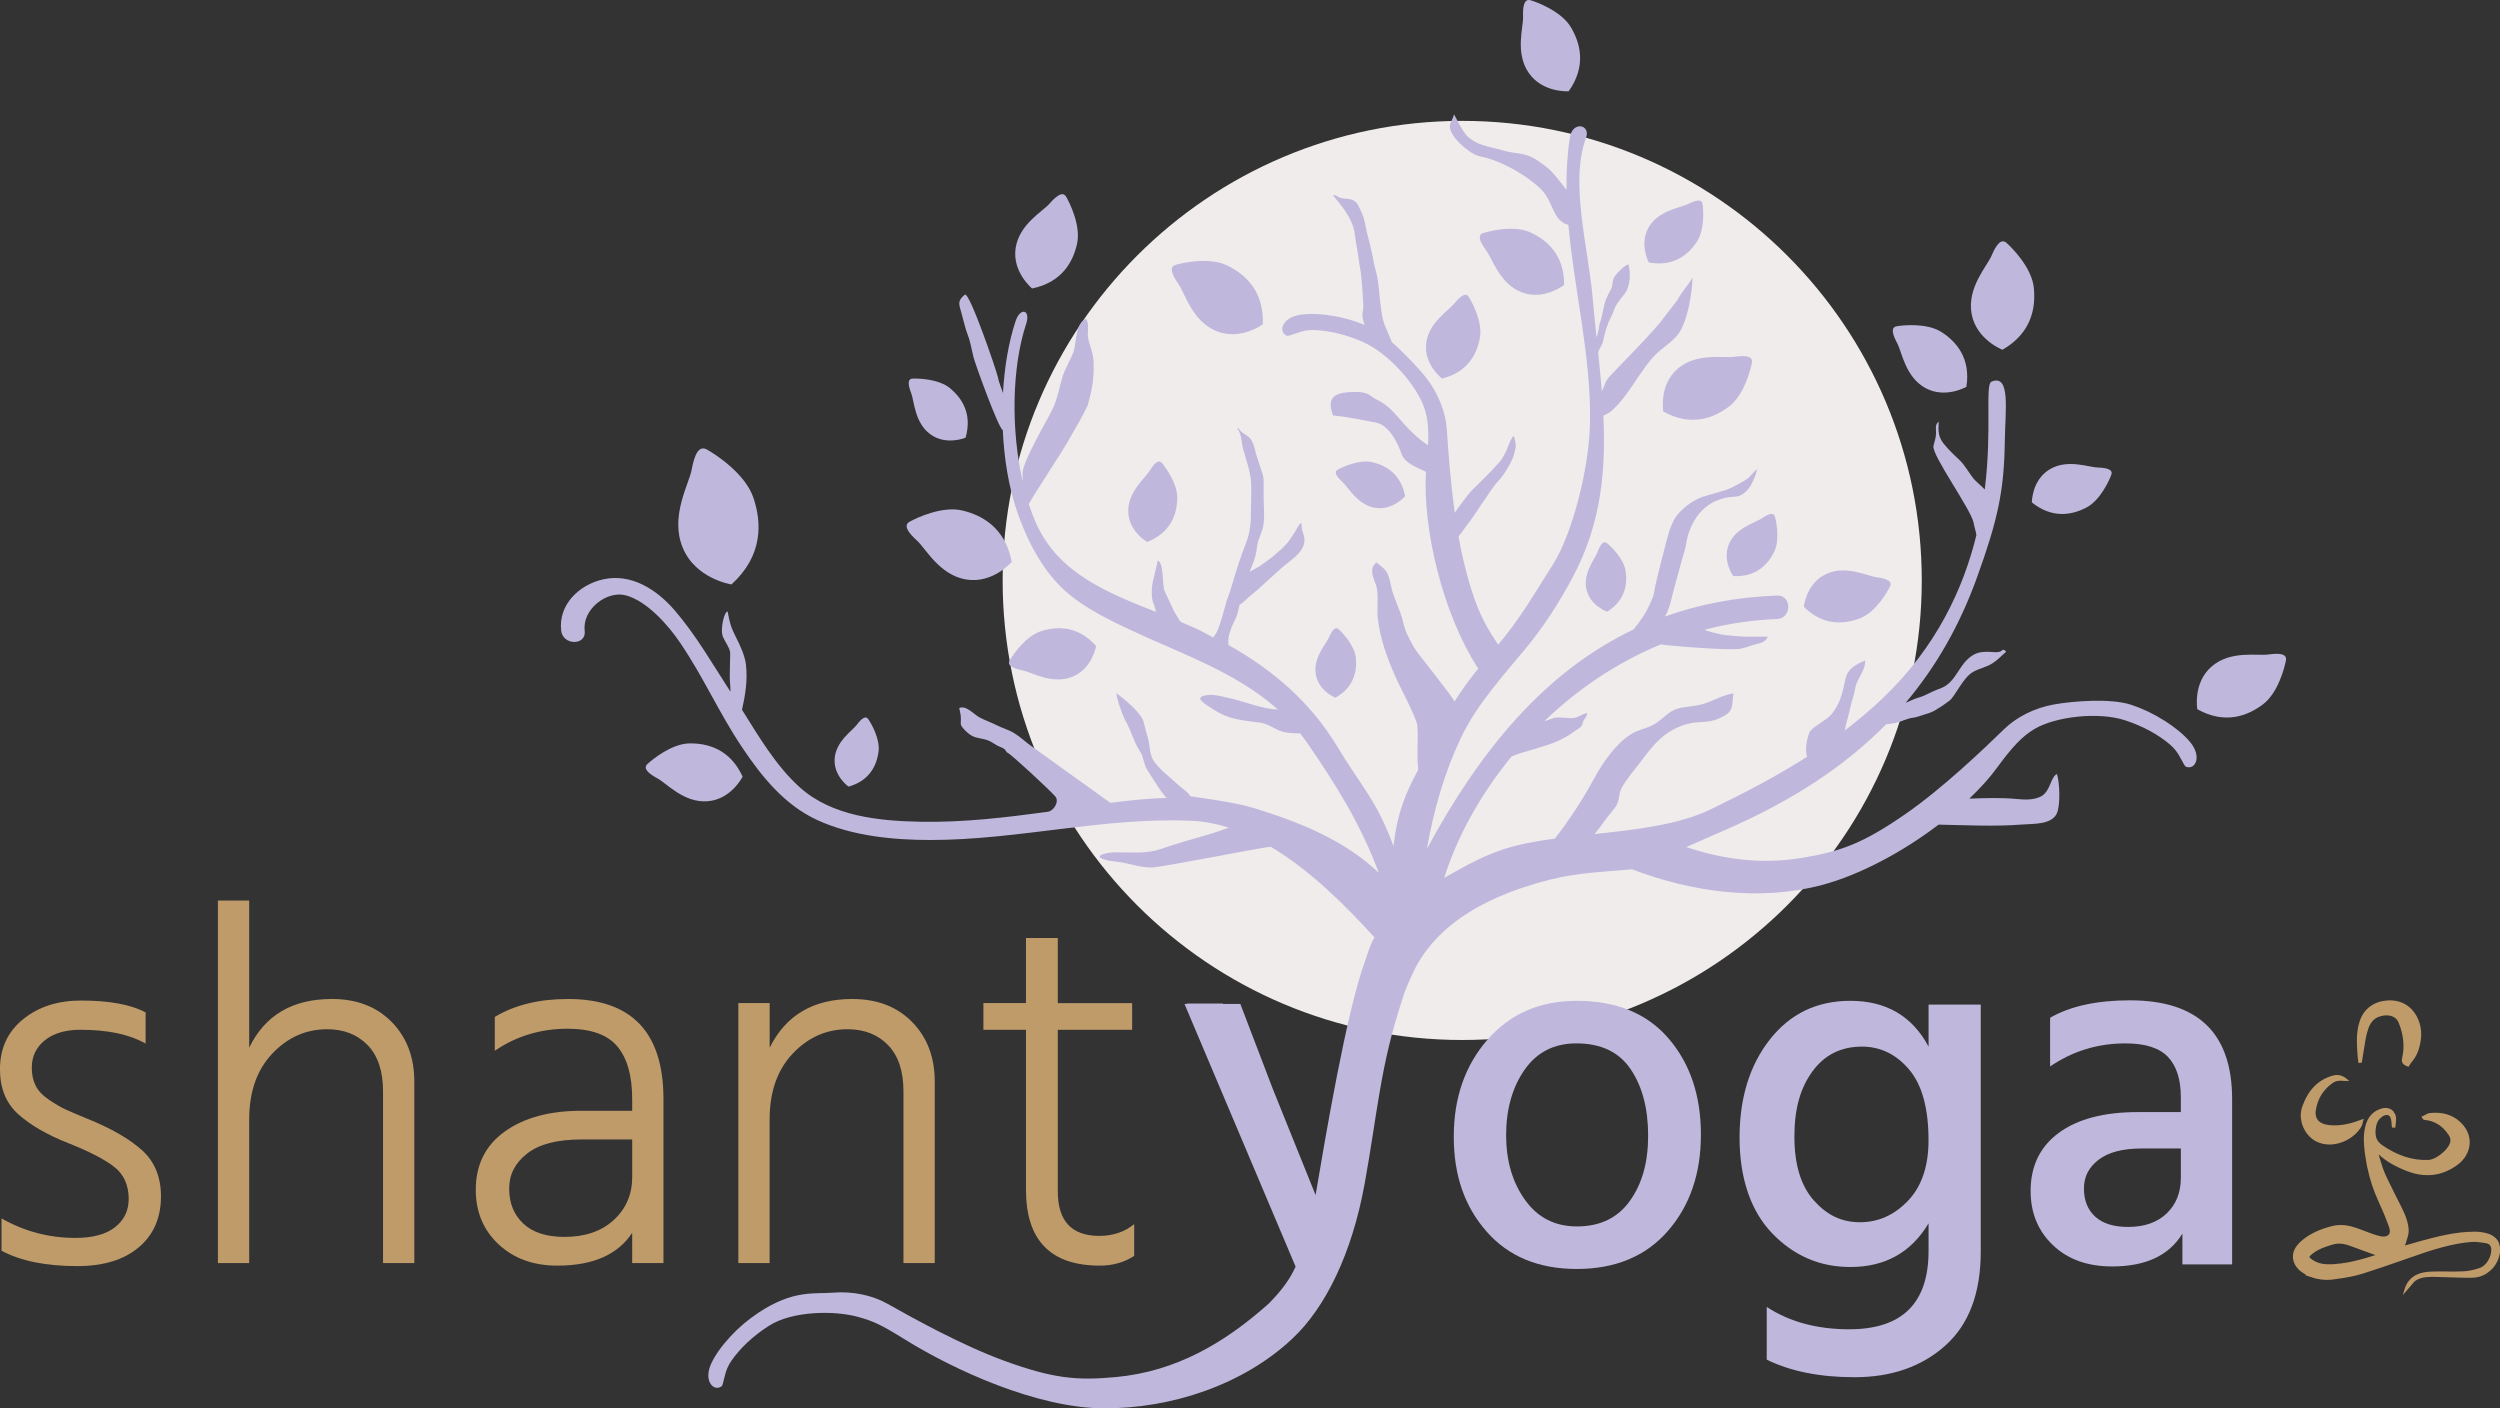 <?xml version="1.0" encoding="UTF-8"?> <svg xmlns="http://www.w3.org/2000/svg" id="Layer_2" data-name="Layer 2" viewBox="0 0 890.37 501.55"><rect x="0" y="0" width="890.37" height="501.55" fill="#333333" stroke="none"/><defs><style> .cls-1 { fill: #f0ecec; } .cls-2 { fill: #bfb8dc; } .cls-3 { fill: #bf9b6a; } </style></defs><g id="Calque_1" data-name="Calque 1"><path class="cls-1" d="M684.43,206.72c0,90.39-73.28,163.67-163.67,163.67s-163.67-73.28-163.67-163.67,73.28-163.67,163.67-163.67,163.67,73.28,163.67,163.67"></path><path class="cls-2" d="M580.5,427.66c-4.33,6.09-10.62,9.13-18.9,9.13-7.79,0-13.94-3.13-18.44-9.41-4.51-6.27-6.76-13.97-6.76-23.1s2.19-17.01,6.57-23.28c4.38-6.27,10.53-9.4,18.45-9.4,8.77,0,15.21,3.07,19.35,9.22,4.14,6.15,6.21,14.03,6.21,23.65s-2.16,17.11-6.48,23.19M561.59,356.44c-13.15,0-23.74,4.6-31.78,13.79-8.03,9.19-12.05,20.73-12.05,34.6s3.89,24.9,11.69,33.78c7.79,8.89,18.5,13.33,32.14,13.33s24.56-4.5,32.41-13.51c7.85-9.01,11.78-20.45,11.78-34.33s-3.83-25.29-11.51-34.24c-7.67-8.95-18.57-13.42-32.69-13.42"></path><path class="cls-2" d="M776.71,419.44c0,5.23-1.67,9.47-5.02,12.69-3.35,3.23-7.94,4.84-13.79,4.84-5.11,0-9.01-1.21-11.69-3.65-2.68-2.43-4.02-5.78-4.02-10.04s1.74-7.55,5.21-10.23c3.47-2.68,8.61-4.02,15.43-4.02h13.88v10.41ZM758.63,356.26c-11.81,0-21.31,2.07-28.49,6.21v17.35c8.03-5.48,16.98-8.22,26.84-8.22,7.06,0,12.11,1.61,15.16,4.84,3.04,3.23,4.56,8.01,4.56,14.33v5.3h-15.34c-12.05,0-21.43,2.47-28.12,7.39-6.7,4.93-10.04,11.84-10.04,20.73,0,7.79,2.65,14.22,7.95,19.27,5.29,5.06,12.32,7.58,21.09,7.58,11.93,0,20.27-3.89,25.02-11.69v10.96h17.71v-58.8c0-23.49-12.11-35.24-36.34-35.24"></path><path class="cls-2" d="M679.55,427.62c-4.87,5.12-10.59,7.68-17.16,7.68s-11.79-2.59-16.4-7.77c-4.61-5.18-6.92-12.76-6.92-22.75s2.14-17.34,6.44-23.22c4.3-5.88,10.17-8.81,17.63-8.81,6.57,0,12.16,2.72,16.78,8.15,4.61,5.44,6.92,13.84,6.92,25.22,0,9.23-2.43,16.4-7.3,21.52M686.85,372.74c-5.81-10.87-15.1-16.3-27.87-16.3-11.88,0-21.42,4.58-28.63,13.75-7.2,9.16-10.81,20.82-10.81,34.98s3.86,26,11.57,34.03c7.71,8.03,17,12.04,27.87,12.04,12.39,0,21.68-5.18,27.87-15.55v9.86c0,18.58-9.42,27.87-28.24,27.87-11.51,0-21.3-2.65-29.39-7.96v18.77c8.47,4.17,18.89,6.26,31.28,6.26,13.14,0,23.92-3.76,32.33-11.28,8.4-7.52,12.61-18.67,12.61-33.46v-87.97h-18.58v14.98Z"></path><path class="cls-3" d="M839.78,377.09c.04.34.07.69.11,1.03l.04.46,1.23-.12.13-.89c.05-.36.11-.73.17-1.09.16-.9.3-1.81.44-2.71.32-2.05.64-4.18,1.19-6.19.53-1.98,1.45-4.38,3.91-5.37,2.74-1.12,6.12-.78,7.27,2.01,1.76,4.26,2.18,8.48,1.26,12.54-.36,1.58.14,2.38,1.9,3.05l.34.13.2-.3c.07-.11.16-.25.25-.39.19-.32.41-.68.68-.99,1.73-1.98,2.74-4.39,3.26-7.82.61-3.98-.6-8.14-3.14-10.86-1.59-1.7-4.42-3.61-8.89-3.27-4.71.39-8.13,2.91-9.62,7.08-1.4,3.92-1.16,8.01-.94,11.62.04.69.12,1.39.19,2.08"></path><path class="cls-3" d="M824.65,406.39c1.57.85,3.27,1.23,4.99,1.23,4.67,0,9.4-2.82,11.43-6.52.18-.32.27-.68.36-1.09.05-.21.1-.44.18-.7l.25-.86-1.37.48c-.21.07-.33.12-.45.16-3.87,1.43-7.19,1.94-10.47,1.61-1.89-.18-3.31-.82-4.1-1.84-.68-.88-.92-2.03-.7-3.44.61-4.01,2.58-7.25,5.87-9.62,1.13-.82,2.42-1.08,4.07-.84.16.03.33.02.5.01h1.46s-.99-.82-.99-.82c-1.43-1.18-3.08-1.56-4.75-1.11-5.23,1.45-8.8,5.02-10.93,10.91-1.85,5.12.97,10.44,4.65,12.44"></path><path class="cls-3" d="M848.37,395.2h0s0,0,0,0ZM832.12,450.14l-.54.05c-.15.02-.3.03-.45.04h-.09s-.04,0-.04,0c-.93.05-1.78.06-2.57.01-.95-.05-1.84-.21-2.65-.47-.87-.28-1.64-.67-2.37-1.2-1-.72-.93-.91-.89-1.01.03-.07.11-.19.25-.33.15-.16.33-.34.59-.55,2.27-1.85,5.05-2.75,7.7-3.51.08-.02.16-.04.24-.06l.16-.03c.53-.12,1.07-.18,1.64-.18.87,0,1.8.15,2.82.45.58.17,1.21.39,1.93.67,1.99.77,4.04,1.5,6.01,2.21l2.15.76-.51.16c-.9.28-1.77.55-2.64.81-3.5,1.03-6.39,1.67-9.07,2.01-.42.06-.84.09-1.26.12l-.42.04h0ZM890.34,444.17v-.06c-.06-.43-.14-.81-.25-1.15-.31-.98-.93-1.82-1.83-2.5-.81-.61-1.77-1.05-2.88-1.32-1.29-.31-2.57-.47-3.78-.48h-.26c-7.05,0-13.87,1.87-19.89,3.51-1.33.36-2.65.75-4.08,1.17l-.88.25c.1-.18.17-.34.22-.52.12-.42.26-.84.39-1.26.1-.31.2-.62.3-.93.24-.77.47-1.68.45-2.6-.02-1.14-.22-2.32-.64-3.71-.42-1.4-1.01-2.84-1.87-4.53l-.58-1.16c-1.27-2.5-2.58-5.08-3.81-7.65l-.46-.94c-.34-.69-.67-1.38-.99-2.08-.58-1.3-1.03-2.67-1.42-3.95-.14-.46-.28-.92-.42-1.39-.17-.59-.35-1.18-.54-1.77.02.02.05.05.08.07,2.51,2.33,5.63,4.18,9.82,5.83,6.68,2.63,12.83,1.88,18.31-2.22.58-.43,1.11-.91,1.59-1.42.63-.68,1.18-1.45,1.64-2.33.03-.05.06-.1.08-.15l-.42-.2.46.09c1.61-3.36,1.08-7.12-1.42-10.07-2.56-3.01-6-4.47-10.19-4.4-.53.01-1.1.05-1.7.12-.65.07-1.23.4-1.79.71-.24.14-.47.26-.72.37l-.49.22.3.45c.28.43.5.67.83.69,3.61.32,6.44,2.1,8.65,5.46.12.18.2.37.29.55l.07.14c.27.71.27,1.44,0,2.22-.3.87-1.05,1.9-2.11,2.91-.05.05-.11.1-.16.15l-.13.11c-1,.9-2.1,1.65-3.1,2.12-.79.37-1.52.57-2.11.6-5.63.22-11.06-1.52-16.53-5.31-.19-.13-.34-.27-.58-.48-.62-.55-1.08-1.13-1.34-1.75-.04-.1-.07-.2-.1-.3l-.1-.32c-.02-.07-.05-.13-.06-.2-.3-1.28-.11-2.68.09-3.77.24-1.3.9-2.38,1.9-3.12l.14-.1c.14-.11.29-.22.46-.31.52-.27,1.26-.54,1.87-.24.6.29.85,1.04.95,1.61.1.52.14,1.04.18,1.6.02.25.04.5.06.74l.04.41,1.2.04.04-.43c.03-.27.06-.53.1-.8.07-.59.15-1.2.15-1.81,0-.34-.03-.67-.09-.99-.05-.24-.13-.46-.23-.72l-.05-.15c-.06-.14-.15-.27-.23-.39l-.43.19.34-.32c-.04-.09-.09-.16-.1-.16h0l-.07-.1c-.95-1.18-2.5-1.62-4.11-1.19-.04.01-.08.02-.14.04-3.12.86-5.11,3.09-5.92,6.62-.67,2.88-.49,5.72-.23,8.12l.07.62c.03.29.06.57.1.86.16,1.17.37,2.42.64,3.85l.03.19c.01.08.02.16.04.24.02.08.04.16.06.24l.05.19c.88,4.22,2.18,8.22,3.88,11.9.76,1.66,1.43,3.16,2.02,4.58l.1.23c.43,1.05.86,2.16,1.31,3.39l.09.24c.15.41.3.82.44,1.23.34,1.03.28,1.86-.18,2.41-.48.57-1.41.81-2.49.66l-.15-.02s-.1,0-.15-.02c-2.11-.46-4.2-1.27-6.21-2.06l-.74-.28c-2.29-.88-4.77-1.69-7.36-1.69h-.21s-.13,0-.13,0c-.9.02-1.77.14-2.61.34-5.19,1.3-8.96,3.22-11.87,6.06-.26.25-.47.52-.75.87-1.66,2.11-1.94,4.59-.76,6.8.26.47.56.91.92,1.33.37.43.8.83,1.29,1.2.04.03.08.05.17.11.01.01.03.02.05.04.4.29.8.56,1.2.79.04.02.07.04.1.06l.36.2h-.58s1.54.51,1.54.51v.09h.29l.87.29s.1.03.14.05c.21.07.44.14.66.2.29.08.57.16.86.22.02,0,.05,0,.08.01h0s.14.04.14.04v-.02c.42.09.88.18,1.37.23,1.3.14,2.45.16,3.52.05.31-.03.61-.08.92-.13.24-.04.46-.07.7-.1,3.8-.47,6.86-1.09,9.65-1.96,4.6-1.44,9.21-3.05,13.69-4.61l1.9-.67c2.3-.8,4.6-1.6,6.91-2.37,1.86-.62,3.84-1.21,5.89-1.75,3.73-.99,7.04-1.59,10.12-1.84,1.36-.11,2.76.05,3.83.21.55.08,1.1.16,1.71.27.05.02.11.04.15.05.44.12.81.36,1.06.71.19.27.31.52.36.78.28,1.66-.38,3.84-1.64,5.43-.31.39-.66.74-1.04,1.03l-.13.11c-.06.05-.12.1-.19.15-.3.19-.57.33-.83.43-2.01.74-4.07,1.18-5.96,1.28-1.98.11-4.02.09-5.99.06-1.83-.02-3.72-.04-5.59.04-3.72.16-6.22,1.18-7.87,3.22-.71.87-1.23,1.88-1.59,3.08l-.61,2.05,4.21-4.88c.25-.2.52-.37.79-.52,1.84-1.03,3.94-1.09,6.29-1.07,1.82.02,3.65.09,5.48.16,2.53.09,5.15.18,7.75.16,1.82-.02,3.52-.47,5.02-1.34.21-.12.4-.26.6-.41l.18-.14c.75-.53,1.32-1.04,1.8-1.6,1.13-1.31,1.9-2.88,2.32-4.66.23-.97.3-1.88.21-2.73"></path><path class="cls-2" d="M604.19,86.35c3.01-4.38,2.47-11.77,2.19-13.69-.27-1.92-2.47-1.37-5.2,0-2.74,1.37-10.4,2.19-13.96,8.21-3.56,6.03,0,12.6,0,12.6,8.76,1.64,13.96-2.74,16.97-7.12"></path><path class="cls-2" d="M592.38,146.56c9.92,5.53,17.97,2.34,23.38-1.74,5.41-4.08,7.74-13.23,8.18-15.65.44-2.43-2.42-2.65-6.29-2.1s-13.45-1.56-20.19,4.28c-6.73,5.84-5.09,15.21-5.09,15.21"></path><path class="cls-2" d="M807.85,233.1c-3.86.55-13.45-1.56-20.19,4.28s-5.09,15.21-5.09,15.21c9.92,5.53,17.97,2.34,23.38-1.74,5.41-4.08,7.74-13.23,8.18-15.65.44-2.43-2.42-2.65-6.29-2.1"></path><path class="cls-2" d="M615.77,193.76c-2.5,5.89,1.52,11.41,1.52,11.41,8.14.43,12.32-4.17,14.52-8.5,2.2-4.33.81-10.96.33-12.67-.48-1.7-2.4-.94-4.71.63-2.32,1.57-9.16,3.24-11.66,9.12"></path><path class="cls-2" d="M572.31,193.44c-1.3-1.05-2.36.58-3.29,3.05-.93,2.48-5.29,7.5-4.01,13.4,1.29,5.9,7.4,7.97,7.4,7.97,6.51-4.1,7.23-9.93,6.56-14.47-.67-4.54-5.35-8.9-6.65-9.95"></path><path class="cls-2" d="M513.58,134.82c9.35-2.32,12.51-8.96,13.5-14.62,1-5.66-2.86-12.68-3.99-14.45-1.13-1.76-3.04-.24-5.12,2.33-2.08,2.58-9.25,6.82-10.05,14.34-.8,7.52,5.65,12.39,5.65,12.39"></path><path class="cls-2" d="M542.05,104.13c7.93,2.98,15.01-2.64,15.01-2.64.12-10.79-6.2-16.07-12.05-18.74-5.85-2.67-14.55-.46-16.78.26-2.23.73-1.12,3.22,1.09,6.2,2.21,2.98,4.8,11.94,12.72,14.92"></path><path class="cls-2" d="M544.47,25.98c4.95,7.14,14.21,6.53,14.21,6.53,6.4-9.03,4.15-17.17.77-22.84-3.38-5.67-12-8.89-14.31-9.57-2.31-.69-2.83,2.07-2.7,5.87.12,3.8-2.92,12.87,2.03,20.01"></path><path class="cls-2" d="M433.2,117.92c8.6,3.51,16.55-2.43,16.55-2.43.47-11.83-6.29-17.82-12.63-20.93-6.34-3.11-15.94-.97-18.41-.24-2.47.73-1.33,3.5,1,6.83,2.33,3.34,4.88,13.25,13.49,16.76"></path><path class="cls-2" d="M478.15,171.69c2.06,1.88,5.29,8.12,11.58,9.17,6.29,1.04,10.71-4.15,10.71-4.15-1.49-7.99-6.93-10.97-11.64-12.09-4.72-1.12-10.82,1.78-12.36,2.64-1.54.87-.35,2.55,1.71,4.42"></path><path class="cls-2" d="M326.56,192.5c3.13,2.84,8.01,12.31,17.54,13.89,9.53,1.58,16.22-6.28,16.22-6.28-2.26-12.1-10.49-16.62-17.64-18.31-7.14-1.69-16.39,2.7-18.72,4.01-2.33,1.31-.53,3.86,2.59,6.7"></path><path class="cls-2" d="M364.13,238.73c3.31.67,10.54,5.15,17.72,2.33,7.18-2.83,8.54-10.96,8.54-10.96-6.51-7.37-14-7.09-19.59-5.32-5.59,1.77-10.13,8.57-11.19,10.42-1.06,1.85,1.21,2.86,4.53,3.53"></path><path class="cls-2" d="M260.52,208.14c11.37-10.37,10.74-22.09,7.83-30.8-2.91-8.71-13.67-15.63-16.6-17.25-2.93-1.61-4.45,1.97-5.41,7.17-.96,5.2-7.8,16.62-3.19,27.79,4.6,11.17,17.36,13.09,17.36,13.09"></path><path class="cls-2" d="M302.21,280.16c7.6-2.14,10-7.66,10.67-12.32.67-4.66-2.67-10.31-3.64-11.72-.97-1.41-2.49-.12-4.13,2.05-1.64,2.16-7.39,5.83-7.85,12-.46,6.18,4.95,9.99,4.95,9.99"></path><path class="cls-2" d="M264.48,276.61c-4.46-9.81-12.4-11.91-18.83-11.85-6.42.06-13.35,5.74-15.06,7.34-1.71,1.6.36,3.39,3.61,5.15,3.26,1.76,9.39,8.77,17.82,8.11,8.43-.66,12.46-8.75,12.46-8.75"></path><path class="cls-2" d="M331.36,154.68c5.65,4.12,12.53,1.2,12.53,1.2,2.47-8.56-1.39-14.15-5.46-17.56s-11.47-3.57-13.41-3.48c-1.93.09-1.6,2.32-.5,5.17,1.1,2.85,1.19,10.55,6.84,14.67"></path><path class="cls-2" d="M367.59,102.74c10.75-2.22,14.63-9.64,16.02-16.03,1.39-6.4-2.69-14.57-3.89-16.62-1.2-2.06-3.45-.41-5.93,2.43-2.48,2.84-10.84,7.35-12.08,15.88-1.24,8.53,5.88,14.35,5.88,14.35"></path><path class="cls-2" d="M408.55,193.02c8.39-3.27,10.51-9.81,10.75-15.17.24-5.36-4.18-11.41-5.44-12.91-1.26-1.5-2.84.14-4.46,2.78-1.62,2.64-7.75,7.44-7.58,14.5.16,7.07,6.73,10.8,6.73,10.8"></path><path class="cls-2" d="M473.32,226.98c-1.06,2.42-5.68,7.21-4.7,13.17.97,5.96,6.97,8.34,6.97,8.34,6.71-3.76,7.74-9.54,7.3-14.11-.43-4.57-4.88-9.16-6.12-10.28-1.24-1.12-2.39.46-3.45,2.88"></path><path class="cls-2" d="M685.7,138.18c7.12,3.93,14.63-.42,14.63-.42,1.61-10.23-3.65-16.13-8.84-19.48-5.19-3.35-13.76-2.47-15.98-2.08-2.22.38-1.51,2.91.18,6.04,1.68,3.14,2.89,12.01,10.01,15.94"></path><path class="cls-2" d="M713.17,124.56c10.41-5.97,11.91-15,11.17-22.12-.74-7.12-7.76-14.21-9.72-15.93-1.95-1.72-3.72.75-5.33,4.54-1.61,3.79-8.74,11.33-7.13,20.61,1.62,9.28,11,12.9,11,12.9"></path><path class="cls-2" d="M743.03,180.78c5-2.58,8.2-9.74,8.9-11.67.7-1.92-1.61-2.51-4.85-2.6-3.24-.09-10.8-3.17-17.13.67-6.34,3.84-6.31,11.75-6.31,11.75,7.35,5.92,14.39,4.44,19.39,1.86"></path><path class="cls-2" d="M662.57,220.15c5.52-2.18,9.63-9.36,10.57-11.31.94-1.95-1.43-2.8-4.81-3.25s-11-4.47-18.05-1.12c-7.05,3.35-7.86,11.66-7.86,11.66,7.08,6.99,14.63,6.18,20.16,4.01"></path><path class="cls-2" d="M770.94,256.72c-3.83-2.45-7.79-4.35-11.88-5.7-7.36-2.43-20.88-1.33-27.63-.11-6.75,1.21-13.14,4.37-17.69,8.8-6.9,6.71-21.83,21.04-35.28,30.32-14.79,10.2-22.68,13.2-36.74,15.51-14.39,2.36-27.97.56-41.17-3.87,4.81-2.09,9.62-4.22,14.48-6.34,23.33-10.2,42.02-22.44,56.73-37.39,1.12-.13,2.23-.24,3.37-.48,2.01-.41,3.98-1.61,6.26-1.85,1.31-.14,2.86-.82,4.17-1.2,1.6-.46,2.43-.74,3.76-1.51,1.6-.93,3.41-2.15,4.97-3.35,2.02-1.54,4.83-8.2,8.35-10.21,2.57-1.46,4.89-1.67,7.27-3.3,1.84-1.25,2.8-2.41,4.56-3.91-.32-.52-.68-.65-1.2-.76-.94,1.48-4.13.71-5.67.75-2.44.06-4.16.45-6.16,2.06-3.01,2.4-4.4,6.42-7.19,9.04-1.41,1.32-2.67,1.79-4.44,2.44-2.4.89-4,2.07-6.43,2.76-1.4.39-3.02,1.17-4.71,1.9,10.86-12.85,19.23-27.53,25.37-44.49,7.4-20.46,9.74-30.85,9.97-48.81.14-10.77,2.15-23.95-4.73-21.1-2.39.99.26,16.87-2.41,38.41-1.33-1.4-3.09-2.81-3.81-3.67-1.85-2.21-3.2-4.99-5.4-7.03-1.9-1.76-3.8-3.6-5.43-5.63-1.97-2.47-1.95-4.53-1.76-7.81-1.44,1.01-.9,2.69-.95,4.2-.06,1.85-.59,2.8-.92,4.5-.62,3.18,13.37,22.55,14.31,27.29.26,1.62.78,2.88.98,4.42-4.6,18.78-14.07,39.74-33.61,58.31-4.25,4.04-8.66,7.74-13.19,11.21.17-1.51.53-2.84,1.01-4.48.7-2.36.98-4.63,1.81-7.03.65-1.87.66-3.86,1.57-5.83,1.09-2.36,2.98-4.91,2.79-7.59-2.89,1.33-5.83,2.64-6.82,5.92-1.03,3.41-1.09,8.55-5.53,13.67-1.59,1.83-6.93,4.29-7.6,6.29-.73,2.18-1.61,5.83-.74,8.47-10.85,6.92-22.32,12.9-34.32,18.71-11.42,5.53-26.57,7.22-41.32,8.79,1.29-1.58,2.39-3.06,3.62-4.82,1.3-1.87,3.36-3.86,4.38-5.85.86-1.66.64-3.86,1.45-5.42,1.78-3.45,4.56-6.46,6.89-9.58,4.6-6.16,8.57-11.28,16.72-13.54,3.94-1.09,7.32-.17,11.18-1.92,5.36-2.43,4.55-3.61,5.16-8.96-3.61.5-7.08,2.64-10.64,3.73-2.6.79-4.55.82-7.59,1.32-4.34.72-5.4,2.79-8.96,5.32-2.84,2.02-6.43,2.4-9.14,4.09-5.67,3.53-10.17,10.18-13.32,15.97-3.97,7.29-8.73,14.61-13.9,21.29-5.16.69-10.1,1.52-14.58,2.69-9.1,2.37-16.33,6.46-24.86,11.3,4.52-14.34,12.71-29.48,24.01-43.25,1.3-.46,2.49-.98,2.9-1.1,3.32-.98,6.41-1.83,9.76-2.93,3.45-1.14,7.04-2.82,10.14-5.2.59-.45,1.62-.94,2.08-1.56.51-.68.37-1.42.82-2.08.75-1.14,1.87-2.86.72-2.51-1.57.49-2.57,1.45-4.31,1.67-2.14.28-4.44-.4-6.57-.09-.67.1-2.16.72-2.85.93-.33.1-.66.18-.99.27,11.67-11.2,25.61-20.79,41.48-27.32.14.29,24.57,2.36,28.4,1.57,1.67-.35,4.4-1.43,6.12-1.79q2.99-.63,3.52-2.55c-2.59.09-5.18.02-7.77.02-1.85,0-7.49-.51-8.41-.7-2.32-.48-4.22-.9-6.35-1.74,8.21-2.14,16.82-3.49,25.82-3.83,5.37-.2,5.39-8.57,0-8.37-14.63.55-27.85,3.16-39.9,7.47,1.53-2.38,2.34-6.35,2.74-8,.38-1.52,3.58-13.33,4.1-14.87.69-2.02.74-4,1.33-5.92,4.5-14.79,16.52-13.67,17.67-13.97,4.05-1.04,5.93-5.81,7.05-9.65-1.33.71-2.18,2.37-3.48,3.3-1.61,1.14-3.37,2.03-5.17,2.96-1.92,1-3.45,1.33-5.43,1.96-.95.3-4.72,1.31-5.47,1.58-3.04,1.11-5.97,3.23-8.09,5.47-2.06,2.17-2.52,3.66-3.62,6.42-.51,1.28-5.17,19.44-5.41,21.6-.2,1.82-.93,3.16-1.61,4.72-1.51,3.48-3.37,5.9-5.64,8.84-.05.07-.11.11-.16.18-31.76,15.14-54.75,43.23-73.58,78.13,2.35-13.53,6.13-26.83,11.88-39.07,3.12-6.65,7.15-12.46,11.53-18.04,2.32-2.96,4.73-5.89,7.19-8.81,1.31-1.55,2.62-3.1,3.94-4.67,6.88-8.22,12.61-17.11,17.61-26.58,9.96-18.86,11.61-37.71,10.69-57.12.75-.35,1.55-.69,2.26-1.21,2.22-1.62,4.36-4.28,5.96-6.45,2.8-3.81,5.96-9.16,9.43-13.1,3.56-4.04,8.18-5.62,10.48-10.78,2.23-5,3.36-11.81,3.66-17.54-1.85,2.79-3.99,5.23-5.51,8.03-.19.35-4.28,5.43-4.8,6.22-2.59,3.93-16.88,18.28-19.2,20.8-1.44,1.57-2.04,3.6-2.82,5.48-.36-4.49-.8-9.01-1.28-13.57.01-.16,0-.32.03-.48.24-1.2,1.44-2.64,1.66-3.77.59-3.11,1.46-6.05,2.91-8.84.86-1.64,1.02-2.94,2.03-4.49.86-1.33,1.72-2.39,2.71-3.62,2.08-2.6,2.26-7.39,1.43-10.57-1.48.33-4.75,3.59-5.32,5.08-.56,1.48-.18,2.53-1.08,4.12-.64,1.13-1.1,2.02-1.58,3.21-1.01,2.5-1.08,5.15-2.03,7.89-.62,1.78-.57,3.86-1.37,5.7-.49-4.63-.97-9.29-1.38-14.02-1.58-18.2-8.24-41.1-2.38-56.97,1.79-4.84-4.83-6.14-5.74-.2-.95,6.21-1.29,12.43-1.2,18.67-1.31-1.7-2.62-3.4-3.99-5.01-1.71-2-2.55-2.91-6.45-5.51-4.48-2.99-7.17-2.08-12.06-3.49-5.68-1.63-8.74-1.62-12.48-4.77-2.22-1.87-5.03-8.45-5.11-8.02-.24,1.18-1.29,2.93-1.44,3.74-.68,3.68,7.12,10.48,10.66,11.13,7.71,1.43,17.1,7.06,21.75,11.69,4.61,4.59,4.08,11.26,9.8,12.73,2.08,23.46,8.19,47.08,7.68,70.71-.36,16.9-6.59,39.82-13.13,50.12-6.29,9.91-11.94,19.73-19.55,28.65-5.86-8.37-9.09-16.01-12.45-30.27-.63-2.66-1.19-5.46-1.69-8.32,1.22-1.21,2.05-2.81,3.04-3.99,2.11-2.51,9.16-13.81,10.91-15.46,1.9-1.8,5.09-6.97,5.78-9.56.94-3.48.78-3.18.1-6.47-.23-1.13-1.88,2.42-2.51,4.32-.27.81-1.77,3.75-2.74,4.74-1.01,1.03-1.89,2.15-2.91,3.17-2.41,2.41-4.8,4.89-7.21,7.21-.73.71-5.16,6.58-5.78,7.69-1.61-11.63-2.41-23.05-2.82-29.5-.41-6.34-3.03-12.97-7.22-18.4-2.52-3.27-7.72-8.8-12.35-12.86,0,0-1.61-3.91-2.39-5.67-1.17-2.65-1.43-5.88-1.79-8.77-.43-3.55-.56-7.51-1.56-10.97-.53-1.83-.77-3.35-1.13-5.15-.3-1.48-.83-3.92-1.22-5.31-.63-2.26-1.09-4.43-1.55-6.71-.34-1.69-.72-2.71-1.56-4.48-.79-1.64-1.07-2.75-2.85-3.62-1.18-.57-3.34-.32-4.67-.88-1-.42-1.18-.99-2.31-.79,3.29,3.95,6.61,7.9,7.62,12.74.24,1.14.39,2.88.59,4.02.25,1.38.28,1.61.53,2.99.45,2.51.58,4.57,1.09,7.05.19.93.64,5.93.71,7.43.05,1.29.49,5.21.2,6.53-.45,2.05-.12,3.72.56,5.42-3.5-1.41-7.18-2.53-11.1-3.19-4.49-.76-8.39-.91-11.71-.44-3.32.46-5.46,2.07-6.2,3.73-.35.79-.41,1.52-.18,2.21.23.69.73,1.2,1.52,1.55.59.26,1.96-.5,3.57-.96,1.98-.76,3.96-1.12,5.94-1.07,5.68.17,11.58,1.61,17.68,4.31,9.24,4.09,19.3,15.68,21.88,23.87,1.18,3.76,1.46,7.7,1.19,12.85-3.92-2.53-7.49-6.26-10.22-9.48-2.51-2.96-4.65-5.16-8.19-6.86-2-.97-2.01-1.74-4.38-2.36-1.77-.46-5.77-.32-7.61.05-4.21.86-5.2,3.21-3.44,8.06,5.27.41,13.43,2.2,15.1,2.48,6.11,1.05,9.17,10.88,9.43,11.51,1.28,3.05,5.47,4.58,8.57,6.07-1.2,20.58,6.07,50.61,18.34,69.63.09.14.2.27.3.41-3.06,3.79-5.91,7.69-8.5,11.79-.4-1.58-13.34-17.37-14.34-19.21-1.87-3.45-3.08-5.39-3.96-9.22-1.05-4.55-3.25-7.97-4.24-12.61-1.1-5.15-1.27-5.44-5.24-8.52-3.2,2.61-.48,6.19.09,8.97.75,3.66-.02,7.37.41,11.1.74,6.44,2.96,12.97,5.64,19.19,2.62,6.08,5.91,11.55,8.17,17.68.93,2.53-.16,11.78.6,16.8-4.28,8.03-7.47,14.95-8.81,27.3-6.17-16.57-10.89-20.3-20.01-35.43-9.67-16.02-23.06-27.39-38.7-36.15-.76-2.96,1.33-7.12,2.5-9.58.75-1.57.98-3.25,1.38-4.84.75-.36,1.41-.96,2.46-1.96,1.48-1.41,2.79-2.34,4.27-3.65,2.75-2.42,5.36-4.95,8.12-7.38,3.1-2.73,7.43-5.13,8.18-9.07.48-2.53-1.12-3.94-.94-6.35.1-1.38-.82-.32-1.57,1.11-.86,1.63-1.79,2.74-2.78,4.34-.62,1-2.93,3.3-3.22,3.48-1.02.9-2.05,1.79-3.08,2.68-1.31.99-2.65,1.91-3.99,2.86-.98.69-2.49,1.39-3.88,2.21.89-2.19,1.86-4.38,2.32-6.71.38-1.92.31-3.34,1.08-5.22.47-1.17,1.14-2.88,1.39-4.04.68-3.31.2-7.22.2-10.65,0-1.81-.01-3.62,0-5.42.02-2.03-.36-2.78-.93-4.47-.61-1.82-1.24-3.62-1.77-5.47-.47-1.64-.69-3.2-1.54-4.72-1.18-2.11-3.56-2.35-4.59-4.27-.21-.4-.73-.33-.4.13,1.45,2.01,1.33,5.15,2.01,7.49,1.03,3.53,2.48,7.57,2.73,11.29.21,3.21-.02,6.55-.02,9.77,0,4.44-.15,7.94-1.79,12.13-2.02,5.17-3.71,10.46-5.24,15.78-.64,2.21-1.49,3.97-2.04,6.2-.51,2.04-1.66,6.08-2.64,8.63-.63,1.64-1.74,2.96-1.74,2.96-3.83-2.07-3.94-2.24-8.02-4.04-1.16-.51-2.34-1.01-3.52-1.51-.11-.1-.21-.21-.31-.37-.84-1.37-1.85-2.84-2.55-4.39-.93-2.05-1.99-4.23-2.91-6.25-.89-1.96-.16-10.27-2.48-10.81-.76,4.76-2.86,8.91-1.81,14.2.13.66.69,1.85.9,2.72.06.26.19.79.34,1.35-17.34-6.84-34.79-13.81-42.72-31.58-.95-2.14-1.81-4.44-2.59-6.83,1.8-3.4,12.42-19.54,13.56-21.65,1.2-2.2,7.74-13.18,7.65-14.34,1.33-4.8,2.07-8.95,1.86-14.6-.13-3.41-1.24-5.22-1.9-8.38-.51-2.45.56-4.61-.71-7-4.04,1.45-3.39,8.62-4.61,11.92-1.07,2.89-3.03,5.88-3.91,8.92-1.19,4.08-1.61,7.15-3.32,10.95-1.64,3.63-11.26,19.58-10.85,23.52v2.44c-4.1-18.18-3.88-40.28,1.28-55.94,1.69-5.13-2.1-6.05-3.78-.94-2.49,7.56-3.96,16.42-4.47,25.56-.6-1.91-1.43-3.6-1.87-5.86-.37-1.92-10.12-30.52-11.73-29.18-2.74,2.28-2.09,3.29-1.13,6.78.68,2.47,1.28,5.21,2.21,7.63,1.06,2.76,1.37,5.42,2.09,8.11.62,2.32,8.72,24.87,10.36,25.73.47,10.27,2.14,20.27,4.97,28.59,3.04,8.93,7.24,17.69,13.48,24.85,7.06,8.1,17.17,13.09,26.73,17.59,18.2,8.57,37.93,15.13,52.77,28.47-5.65-.17-12.82-3.17-16.54-3.88-2.22-.42-5.48-1.5-7.63-1.34-6.52.47-2.33,2.91.9,5,6.15,3.97,9.96,3.92,17.17,4.93,2.84.4,5.41,2.59,8.03,3.25,1.92.48,3.95.55,6,.52.75.96,1.5,1.92,2.21,2.94,10.5,15.19,19.37,29.37,25.82,46.72-12.27-11.69-28.44-18.14-44.82-23.15-7.29-2.22-22.21-3.96-22.3-4.13-.86-1.57-3.11-2.86-4.54-4.22-3.19-3.03-8.22-6.56-9.36-10.19-.69-2.23-.54-4.2-1.23-6.37-.32-1.01-1.24-4.5-1.43-5.38-.71-3.35-6.34-7.93-9.76-10.55-.04,1.66,2.18,8.01,3.23,9.85,2.1,3.69,2.89,7.39,5.12,10.85,1.53,2.36,1.22,4.47,2.75,6.83,1.13,1.73,5.05,8.28,6.79,9.78-6.68.22-13.38.91-20.05,1.78,0,0-23.91-17.16-28.36-20.37-1.81-1.31-3.55-2.95-5.65-4.3-2.18-1.4-4.19-1.82-6.33-2.91-2.04-1.04-4.32-1.81-6.33-2.89-1.98-1.06-4.67-4.38-7.15-3.3.36,1.63.6,2.57.59,4.18,0,1.29-.41,1.67.91,3.16.81.92,1.85,1.89,2.91,2.49,1.77,1,3.49.91,5.44,1.54,1.43.46,2.72,1.5,3.81,2.06.61.31,1.75.72,2.34,1.1.47.3.75,1.23,1.26,1.43,1.23.47,15.09,13.35,16.97,15.55,1.5,1.75-.55,5.15-2.69,5.44-14.96,2.04-30.02,3.83-45.14,3.56-14.9-.27-31.74-1.9-43.29-12.36-8.36-7.56-14.42-17.87-20.48-27.53,1.18-5.17,2.05-10.51,1.4-16.12-.37-3.2-2.18-7.09-3.66-9.94-1.72-3.31-2.19-5.3-2.85-8.9-1.1-.31-2.8,6.24-1.67,9,.7,1.71,2.4,3.85,2.56,5.53.1,1.12-.29,8.55-.05,10.69.12,1.09.14,2.22.17,3.33-6.34-9.78-12.3-20.23-19.92-29.05-6.31-7.3-15.35-13.21-25.37-11-8.62,1.9-16.1,9.06-15,18.33.63,5.28,9.01,5.34,8.37,0-.92-7.72,7.96-14.43,14.65-12.62,7.58,2.05,15.08,10.61,19.22,16.7,8.63,12.69,13.71,24.75,22.24,37.5,6.97,10.4,15.09,20.49,26.76,25.84,12.35,5.67,26.94,7.09,40.34,7.09,31.23,0,61.89-8.25,93.03-6.83,4.48.2,8.86,1.07,13.15,2.42-2.41.84-4.82,1.77-7.33,2.48-5.62,1.59-11.38,3.24-16.92,5.15-5.03,1.74-10.42,1.16-15.85,1.16-3.78,0-7.15,1.18-5.43,2.05,2.23,1.14,4.89,1.11,7.27,1.52,3.62.62,6.86,1.88,10.65,1.85,3.71-.03,39.6-7.24,42.54-7.4,13.86,8.21,26.38,20.65,36.97,32.3-.48.79-.89,1.57-1.21,2.33-1.01,2.47-1.44,4.17-2.08,5.88-6.59,17.65-14.25,63.21-17.69,83.54l-15.29-37.93-11.51-30.13h-6.16l-.05-.14h-12.78l.06.14h-.96l39.57,93.55c-.13.29-.24.54-.24.54-1.92,4.03-4.53,7.75-9.26,12.56-15.83,14.18-33.19,24.23-54.44,26.23-14.18,1.34-22.57.44-39.47-5.67-15.37-5.56-33.45-15.63-41.83-20.37-5.53-3.13-12.51-4.56-19.35-4.02-6.83.54-14.22-1.13-26.69,7.13-3.59,2.38-6.96,5.18-10.05,8.53-3.09,3.34-5.35,6.53-6.78,9.56-1.43,3.03-1.25,5.7-.26,7.23.47.72,1.05,1.17,1.75,1.36.7.19,1.41.05,2.13-.42.55-.35.65-1.91,1.15-3.51.45-2.08,1.23-3.93,2.36-5.56,3.25-4.66,7.68-8.81,13.28-12.44,8.48-5.5,23.65-5.55,31.91-3.23,5.25,1.48,7.74,2.49,16.59,7.99,17.56,10.91,46.96,24.41,70.71,24.56,24.2.14,49.95-8.37,67.52-24.99,11.64-11,21.03-30.13,25.53-54.85,4.72-25.93,5.49-41.89,13.57-66.18.92-3.3,2.51-6.42,2.85-7.24,8.65-20.83,30.97-30.45,50.42-35.22,9.31-2.29,19.43-2.71,28.45-3.49,21.41,8.2,45.71,11.47,67.75,5.55,13.7-3.68,28.83-11.9,41.42-21.47,9.92.2,20.07.74,29.83-.04,3.78-.3,10.54.14,12.31-4.07,1.26-3.02.97-10.92-.01-13.91-2.27,1.03-2.27,6.03-5.52,7.89-2.43,1.38-5.76,1.31-8.51,1.04-5.81-.58-11.4-.35-17.17-.16,3.83-3.66,7.19-7.36,9.83-10.97,5.13-7.01,8.76-11.13,13.46-13.89,7.4-4.35,22.64-6.19,32.23-3.02,6.34,2.09,11.67,4.98,16,8.66,1.5,1.29,2.73,2.88,3.69,4.77.89,1.43,1.39,2.91,2,3.11.82.27,1.54.23,2.17-.13.62-.36,1.07-.94,1.34-1.76.57-1.73.06-4.35-2.09-6.92-2.15-2.57-5.15-5.08-8.98-7.53"></path><path class="cls-3" d="M50.49,409.57c-4.56-4.08-11.11-7.82-19.63-11.23-3.53-1.46-6.09-2.56-7.67-3.29-1.58-.73-3.5-1.86-5.75-3.37-2.26-1.52-3.83-3.2-4.75-5.03-.91-1.82-1.37-3.95-1.37-6.39,0-4.02,1.55-7.27,4.66-9.77,3.1-2.49,7.33-3.74,12.69-3.74,9.74,0,17.47,1.64,23.19,4.93v-11.14c-5.36-2.8-13.03-4.2-23.01-4.2-8.28,0-15.16,2.22-20.64,6.67-5.48,4.44-8.22,10.38-8.22,17.8,0,6.82,2.19,12.17,6.57,16.07,4.38,3.9,10.29,7.31,17.72,10.23,7.67,3.04,13.18,5.91,16.53,8.58,3.35,2.68,5.02,6.45,5.02,11.32,0,4.14-1.61,7.49-4.84,10.04-3.23,2.56-7.95,3.83-14.15,3.83-9.37,0-18.14-2.31-26.3-6.94v11.5c6.82,3.66,15.82,5.48,27.03,5.48,9.25,0,16.53-2.22,21.82-6.67,5.29-4.44,7.94-10.5,7.94-18.17,0-6.94-2.28-12.45-6.85-16.53"></path><path class="cls-3" d="M118.15,355.79c-14,0-23.8,5.78-29.4,17.35v-52.41h-11.14v129.11h11.14v-51.13c0-9.86,2.74-17.68,8.22-23.47,5.48-5.78,11.99-8.68,19.54-8.68,5.96,0,10.77,1.89,14.43,5.66,3.65,3.78,5.48,9.26,5.48,16.44v61.17h11.14v-64.65c0-8.64-2.68-15.7-8.03-21.18-5.36-5.48-12.48-8.22-21.37-8.22"></path><path class="cls-3" d="M225.16,419.16c0,6.21-2.19,11.32-6.57,15.34-4.38,4.02-10.23,6.02-17.53,6.02-6.45,0-11.35-1.58-14.7-4.75-3.35-3.16-5.02-7.3-5.02-12.42s2.13-9.16,6.39-12.51c4.26-3.35,10.71-5.02,19.35-5.02h18.08v13.33ZM202.33,355.79c-10.35,0-19.06,2.13-26.11,6.39v12.05c7.67-5.23,16.31-7.85,25.93-7.85,8.27,0,14.18,2.1,17.71,6.3,3.53,4.2,5.29,10.44,5.29,18.72v4.2h-18.08c-11.32,0-20.42,2.46-27.3,7.39-6.88,4.93-10.32,11.84-10.32,20.73,0,7.92,2.71,14.4,8.13,19.45,5.42,5.06,12.39,7.58,20.91,7.58,12.66,0,21.55-3.89,26.66-11.68v10.77h11.14v-58.44c0-23.74-11.32-35.61-33.97-35.61"></path><path class="cls-3" d="M262.96,357.26v92.58h11.14v-51.13c0-9.86,2.74-17.68,8.22-23.47,5.48-5.78,11.99-8.68,19.54-8.68,5.96,0,10.77,1.89,14.43,5.66,3.65,3.78,5.48,9.26,5.48,16.44v61.17h11.14v-64.64c0-8.64-2.68-15.7-8.03-21.18-5.36-5.48-12.48-8.22-21.36-8.22-13.88,0-23.68,5.78-29.4,17.35v-15.89h-11.14Z"></path><path class="cls-3" d="M365.4,334.06v23.19h-15.16v9.5h15.16v56.97c0,18.02,8.77,27.03,26.3,27.03,4.62,0,8.7-1.15,12.24-3.47v-11.32c-3.41,2.8-7.55,4.2-12.42,4.2-9.86,0-14.79-5.29-14.79-15.88v-57.52h26.48v-9.5h-26.48v-23.19h-11.32Z"></path></g></svg> 